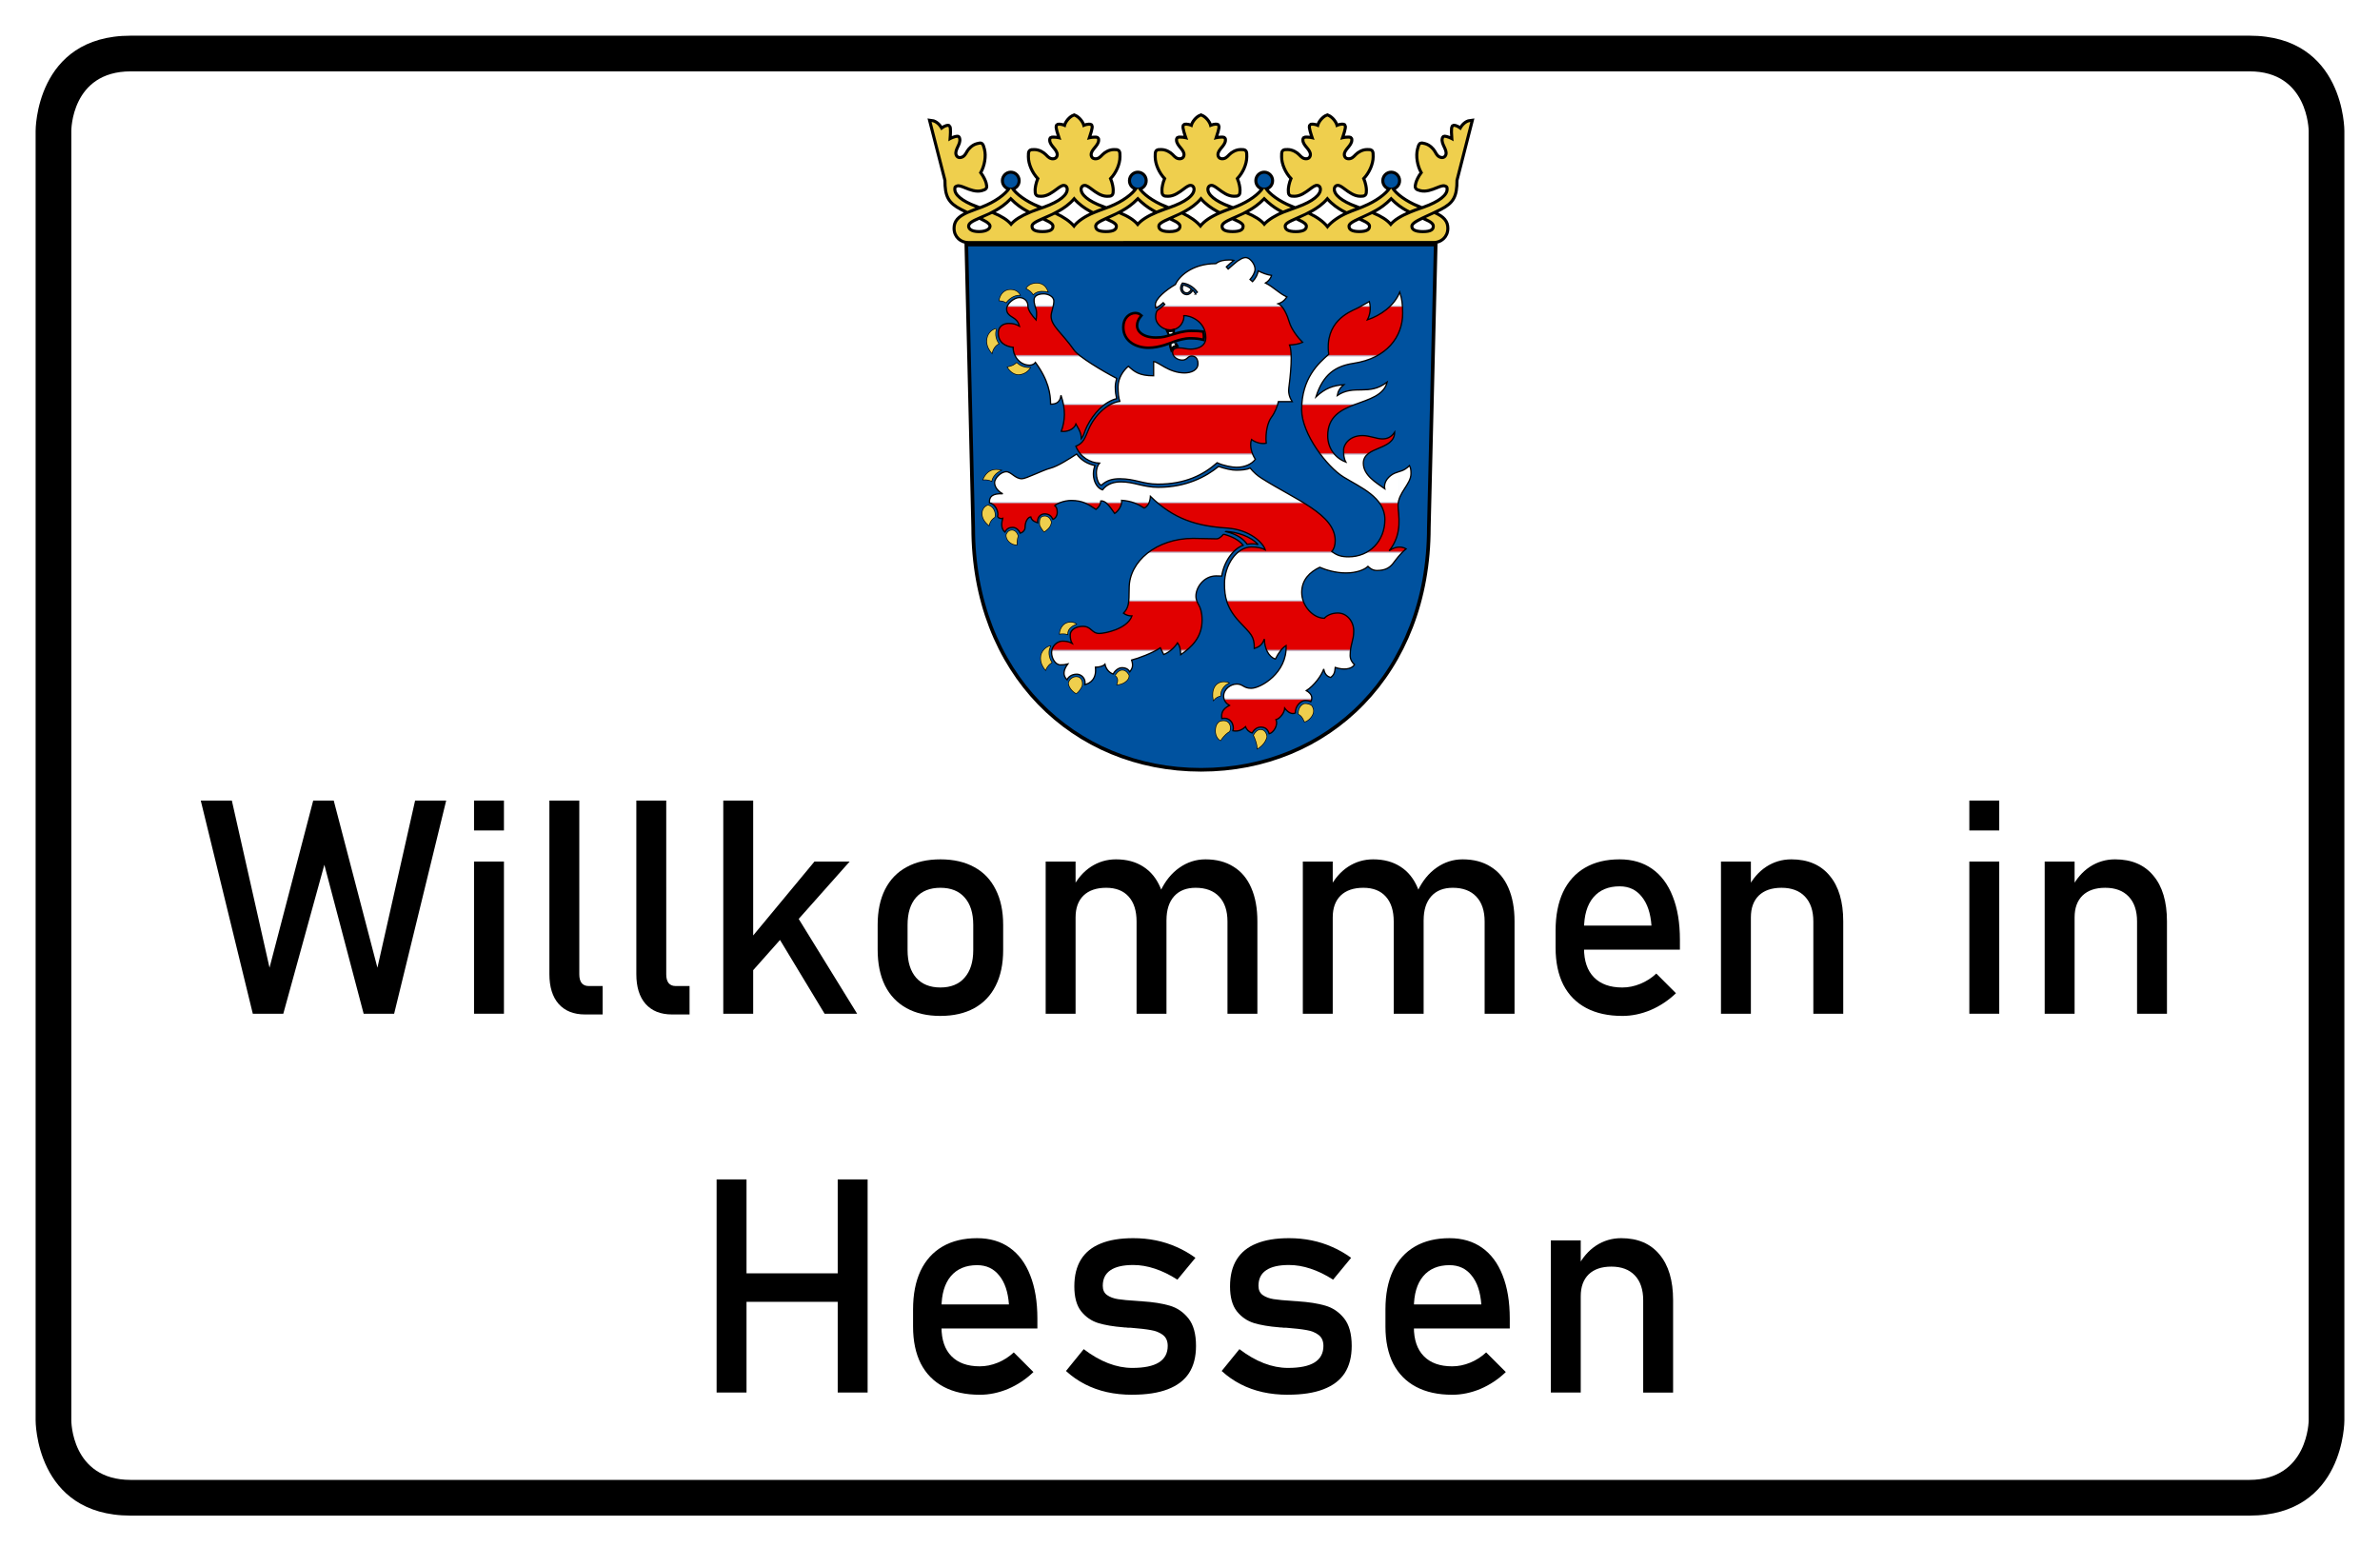 <?xml version="1.0" encoding="UTF-8" standalone="no"?>
<svg
   viewBox="0 0 1000 650"
   height="650"
   width="1000"
   xml:space="preserve"
   version="1.1"
   id="svg8247"
   sodipodi:docname="Bild_314.svg"
   inkscape:version="1.1 (c68e22c387, 2021-05-23)"
   xmlns:inkscape="http://www.inkscape.org/namespaces/inkscape"
   xmlns:sodipodi="http://sodipodi.sourceforge.net/DTD/sodipodi-0.dtd"
   xmlns:xlink="http://www.w3.org/1999/xlink"
   xmlns="http://www.w3.org/2000/svg"
   xmlns:svg="http://www.w3.org/2000/svg"
   xmlns:rdf="http://www.w3.org/1999/02/22-rdf-syntax-ns#"
   xmlns:cc="http://creativecommons.org/ns#"
   xmlns:dc="http://purl.org/dc/elements/1.1/"><sodipodi:namedview
     id="namedview41"
     pagecolor="#ffffff"
     bordercolor="#666666"
     borderopacity="1.0"
     inkscape:pageshadow="2"
     inkscape:pageopacity="0.0"
     inkscape:pagecheckerboard="0"
     showgrid="false"
     inkscape:zoom="0.4"
     inkscape:cx="546.25"
     inkscape:cy="393.75"
     inkscape:window-width="1366"
     inkscape:window-height="705"
     inkscape:window-x="-8"
     inkscape:window-y="-8"
     inkscape:window-maximized="1"
     inkscape:current-layer="svg8247" /><defs
     id="defs8251"><pattern
       inkscape:collect="always"
       xlink:href="#a"
       id="pattern7220"
       patternTransform="matrix(0.536,0,0,0.536,395.146,128.839)" /><pattern
       id="a"
       height="76.78"
       patternTransform="translate(10 151.5)"
       patternUnits="userSpaceOnUse"
       width="360"><path
         d="m.01 0h359.99l-.01 38.39h-359.99z"
         fill="#e10000"
         id="path2" /><path
         d="m.01 38.39h359.99l-.01 38.39h-359.99z"
         fill="#fff"
         id="path4" /></pattern><pattern
       id="pattern872"
       height="76.78"
       patternTransform="translate(10 151.5)"
       patternUnits="userSpaceOnUse"
       width="360"><path
         d="m.01 0h359.99l-.01 38.39h-359.99z"
         fill="#e10000"
         id="path868" /><path
         d="m.01 38.39h359.99l-.01 38.39h-359.99z"
         fill="#fff"
         id="path870" /></pattern><pattern
       id="pattern878"
       height="76.78"
       patternTransform="translate(10 151.5)"
       patternUnits="userSpaceOnUse"
       width="360"><path
         d="m.01 0h359.99l-.01 38.39h-359.99z"
         fill="#e10000"
         id="path874" /><path
         d="m.01 38.39h359.99l-.01 38.39h-359.99z"
         fill="#fff"
         id="path876" /></pattern></defs><g
     transform="matrix(1.25,0,0,-1.25,0,650)"
     id="g8255"><g
       id="g8257"><path
         id="path8259"
         style="fill:#ffffff;fill-opacity:1;fill-rule:evenodd;stroke:none"
         d="M 43.938,520 C -0.09,520 0,476.012 0,476.012 V 43.988 C 0,43.988 -0.09,0 43.938,0 H 756.063 C 800.09,0 800,43.988 800,43.988 v 432.024 c 0,0 0.09,43.988 -43.937,43.988 z" /><path
         id="path8325"
         style="fill:#000000;fill-opacity:1;fill-rule:evenodd;stroke:none"
         d="m 43.938,508.008 c -32.129,0 -31.965,-31.992 -31.965,-31.992 V 42.547 c 0,0 -0.164,-31.992 31.965,-31.992 h 712.125 c 32.128,0 31.964,31.992 31.964,31.992 v 433.469 c 0,0 0.164,31.992 -31.964,31.992 z m 0,-12 h 712.125 c 19.839,0.097 19.964,-19.992 19.964,-19.992 V 42.547 c 0,0 -0.125,-19.992 -19.964,-19.992 H 43.938 c -20.043,0 -19.965,19.992 -19.965,19.992 v 433.469 c 0,0 -0.078,19.992 19.965,19.992 z" /></g></g><g
     aria-label="Willkommen in
Hessen"
     id="text1410"
     style="font-size:40px;line-height:1.25;font-family:'Highway Gothic Narrow';-inkscape-font-specification:'Highway Gothic Narrow';text-align:center;text-anchor:middle;fill:#000000;fill-opacity:1"
     transform="matrix(3.154,0,0,3.154,-641.315,-496.611)"><path
       d="m 245.059,264.102 h 2.734 l 5.82,22.266 5.02,-22.266 h 4.141 L 255.84,292.5 h -4.062 L 246.543,272.656 241.074,292.5 h -4.062 l -6.934,-28.398 h 4.141 l 5.02,22.266 z"
       style="font-family:Bahnschrift;-inkscape-font-specification:Bahnschrift;fill:#000000;fill-opacity:1"
       id="path5972" /><path
       d="m 266.484,264.102 h 3.984 v 3.984 h -3.984 z m 0,8.125 h 3.984 V 292.5 h -3.984 z"
       style="font-family:Bahnschrift;-inkscape-font-specification:Bahnschrift;fill:#000000;fill-opacity:1"
       id="path5974" /><path
       d="m 280.508,287.266 q 0,0.742 0.312,1.152 0.332,0.391 0.918,0.391 h 1.875 v 3.789 h -2.344 q -2.266,0 -3.516,-1.406 -1.23,-1.406 -1.23,-3.965 v -23.125 h 3.984 z"
       style="font-family:Bahnschrift;-inkscape-font-specification:Bahnschrift;fill:#000000;fill-opacity:1"
       id="path5976" /><path
       d="m 292.09,287.266 q 0,0.742 0.312,1.152 0.332,0.391 0.918,0.391 h 1.875 v 3.789 h -2.344 q -2.266,0 -3.516,-1.406 -1.23,-1.406 -1.23,-3.965 v -23.125 h 3.984 z"
       style="font-family:Bahnschrift;-inkscape-font-specification:Bahnschrift;fill:#000000;fill-opacity:1"
       id="path5978" /><path
       d="m 301.406,284.805 10.43,-12.578 h 4.688 l -15.371,17.305 z m -1.719,-20.703 h 3.984 V 292.5 h -3.984 z m 6.426,16.699 2.559,-2.656 8.848,14.355 h -4.336 z"
       style="font-family:Bahnschrift;-inkscape-font-specification:Bahnschrift;fill:#000000;fill-opacity:1"
       id="path5980" /><path
       d="m 328.613,292.793 q -2.637,0 -4.512,-1.035 -1.875,-1.035 -2.871,-3.008 -0.977,-1.992 -0.977,-4.785 v -3.301 q 0,-2.754 0.977,-4.707 0.996,-1.973 2.871,-2.988 1.875,-1.035 4.512,-1.035 2.637,0 4.512,1.035 1.875,1.016 2.852,2.988 0.996,1.953 0.996,4.707 v 3.359 q 0,2.773 -0.996,4.746 -0.977,1.953 -2.852,2.988 -1.875,1.035 -4.512,1.035 z m 0,-3.789 q 2.09,0 3.223,-1.309 1.152,-1.309 1.152,-3.672 v -3.359 q 0,-2.363 -1.152,-3.652 -1.133,-1.289 -3.223,-1.289 -2.09,0 -3.242,1.289 -1.133,1.289 -1.133,3.652 v 3.359 q 0,2.363 1.133,3.672 1.152,1.309 3.242,1.309 z"
       style="font-family:Bahnschrift;-inkscape-font-specification:Bahnschrift;fill:#000000;fill-opacity:1"
       id="path5982" /><path
       d="m 366.855,280.215 q 0,-2.148 -1.113,-3.32 -1.113,-1.172 -3.125,-1.172 -1.855,0 -2.871,1.133 -1.016,1.133 -1.016,3.203 l -0.801,-3.906 q 0.957,-2.012 2.52,-3.105 1.582,-1.113 3.477,-1.113 2.188,0 3.73,0.977 1.562,0.957 2.363,2.812 0.82,1.855 0.82,4.473 V 292.5 h -3.984 z m -24.219,-7.988 h 3.984 V 292.5 h -3.984 z m 12.109,7.988 q 0,-2.148 -1.055,-3.32 -1.055,-1.172 -2.988,-1.172 -1.953,0 -3.027,1.035 -1.055,1.035 -1.055,2.91 l -0.41,-3.906 q 0.938,-1.836 2.441,-2.832 1.523,-0.996 3.359,-0.996 2.129,0 3.633,0.977 1.504,0.957 2.285,2.812 0.801,1.855 0.801,4.473 V 292.5 h -3.984 z"
       style="font-family:Bahnschrift;-inkscape-font-specification:Bahnschrift;fill:#000000;fill-opacity:1"
       id="path5984" /><path
       d="m 401.113,280.215 q 0,-2.148 -1.113,-3.32 -1.113,-1.172 -3.125,-1.172 -1.855,0 -2.871,1.133 -1.016,1.133 -1.016,3.203 l -0.801,-3.906 q 0.957,-2.012 2.52,-3.105 1.582,-1.113 3.477,-1.113 2.188,0 3.73,0.977 1.562,0.957 2.363,2.812 0.82,1.855 0.82,4.473 V 292.5 h -3.984 z m -24.219,-7.988 h 3.984 V 292.5 h -3.984 z m 12.109,7.988 q 0,-2.148 -1.055,-3.32 -1.055,-1.172 -2.988,-1.172 -1.953,0 -3.027,1.035 -1.055,1.035 -1.055,2.91 l -0.41,-3.906 q 0.938,-1.836 2.441,-2.832 1.523,-0.996 3.359,-0.996 2.129,0 3.633,0.977 1.504,0.957 2.285,2.812 0.801,1.855 0.801,4.473 V 292.5 h -3.984 z"
       style="font-family:Bahnschrift;-inkscape-font-specification:Bahnschrift;fill:#000000;fill-opacity:1"
       id="path5986" /><path
       d="m 419.453,292.793 q -2.812,0 -4.805,-1.055 -1.992,-1.055 -3.047,-3.086 -1.035,-2.051 -1.035,-4.941 v -2.285 q 0,-3.008 0.996,-5.137 1.016,-2.129 2.93,-3.242 1.914,-1.113 4.609,-1.113 2.539,0 4.336,1.27 1.797,1.27 2.734,3.672 0.957,2.402 0.957,5.762 v 1.328 h -13.672 v -3.203 h 9.883 v 0 q -0.176,-2.48 -1.289,-3.848 -1.094,-1.387 -2.949,-1.387 -2.266,0 -3.516,1.484 -1.23,1.484 -1.23,4.199 v 2.578 q 0,2.52 1.328,3.867 1.328,1.348 3.77,1.348 1.211,0 2.402,-0.488 1.191,-0.488 2.129,-1.367 v 0 l 2.617,2.617 v 0 q -1.504,1.445 -3.379,2.246 -1.875,0.781 -3.77,0.781 z"
       style="font-family:Bahnschrift;-inkscape-font-specification:Bahnschrift;fill:#000000;fill-opacity:1"
       id="path5988" /><path
       d="m 432.598,272.227 h 3.984 V 292.5 h -3.984 z m 12.305,7.988 q 0,-2.148 -1.113,-3.32 -1.113,-1.172 -3.125,-1.172 -1.953,0 -3.027,1.035 -1.055,1.035 -1.055,2.91 l -0.41,-3.906 q 0.938,-1.836 2.441,-2.832 1.523,-0.996 3.359,-0.996 3.301,0 5.098,2.168 1.816,2.148 1.816,6.094 V 292.5 h -3.984 z"
       style="font-family:Bahnschrift;-inkscape-font-specification:Bahnschrift;fill:#000000;fill-opacity:1"
       id="path5990" /><path
       d="m 465.684,264.102 h 3.984 v 3.984 h -3.984 z m 0,8.125 h 3.984 V 292.5 h -3.984 z"
       style="font-family:Bahnschrift;-inkscape-font-specification:Bahnschrift;fill:#000000;fill-opacity:1"
       id="path5992" /><path
       d="m 475.723,272.227 h 3.984 V 292.5 h -3.984 z m 12.305,7.988 q 0,-2.148 -1.113,-3.32 -1.113,-1.172 -3.125,-1.172 -1.953,0 -3.027,1.035 -1.055,1.035 -1.055,2.91 l -0.41,-3.906 q 0.938,-1.836 2.441,-2.832 1.523,-0.996 3.359,-0.996 3.301,0 5.098,2.168 1.816,2.148 1.816,6.094 V 292.5 h -3.984 z"
       style="font-family:Bahnschrift;-inkscape-font-specification:Bahnschrift;fill:#000000;fill-opacity:1"
       id="path5994" /><path
       d="m 314.932,314.569 h 3.984 v 28.398 h -3.984 z m -16.133,0 h 3.984 v 28.398 h -3.984 z m 2.48,12.52 h 15.762 v 3.789 H 301.279 Z"
       style="font-family:Bahnschrift;-inkscape-font-specification:Bahnschrift;fill:#000000;fill-opacity:1"
       id="path5996" /><path
       d="m 333.857,343.26 q -2.812,0 -4.805,-1.055 -1.992,-1.055 -3.047,-3.086 -1.035,-2.051 -1.035,-4.941 v -2.285 q 0,-3.008 0.996,-5.137 1.016,-2.129 2.93,-3.242 1.914,-1.113 4.609,-1.113 2.539,0 4.336,1.27 1.797,1.27 2.734,3.672 0.957,2.402 0.957,5.762 v 1.328 h -13.672 v -3.203 h 9.883 v 0 q -0.176,-2.48 -1.289,-3.848 -1.094,-1.387 -2.949,-1.387 -2.266,0 -3.516,1.484 -1.23,1.484 -1.23,4.199 v 2.578 q 0,2.52 1.328,3.867 1.328,1.348 3.77,1.348 1.211,0 2.402,-0.488 1.191,-0.488 2.129,-1.367 v 0 l 2.617,2.617 v 0 q -1.504,1.445 -3.379,2.246 -1.875,0.781 -3.77,0.781 z"
       style="font-family:Bahnschrift;-inkscape-font-specification:Bahnschrift;fill:#000000;fill-opacity:1"
       id="path5998" /><path
       d="m 354.17,343.26 q -1.797,0 -3.379,-0.352 -1.562,-0.352 -2.93,-1.055 -1.367,-0.703 -2.52,-1.758 v 0 l 2.363,-2.91 v 0 q 1.641,1.25 3.262,1.875 1.621,0.625 3.203,0.625 2.363,0 3.535,-0.723 1.191,-0.742 1.191,-2.207 0,-0.977 -0.645,-1.465 -0.645,-0.488 -1.602,-0.645 -0.957,-0.176 -2.695,-0.312 -0.156,0 -0.332,0 -0.176,-0.019 -0.332,-0.039 -0.078,0 -0.156,0 -0.078,-0.019 -0.156,-0.019 -1.973,-0.156 -3.34,-0.566 -1.367,-0.43 -2.285,-1.582 -0.898,-1.152 -0.898,-3.301 0,-2.148 0.879,-3.574 0.879,-1.426 2.617,-2.129 1.738,-0.723 4.355,-0.723 1.582,0 3.008,0.293 1.445,0.293 2.754,0.879 1.309,0.566 2.52,1.445 v 0 l -2.402,2.91 v 0 q -1.523,-0.977 -3.008,-1.465 -1.465,-0.488 -2.871,-0.488 -2.031,0 -3.047,0.703 -1.016,0.684 -1.016,2.07 0,0.82 0.566,1.23 0.586,0.41 1.465,0.547 0.879,0.137 2.5,0.234 0.117,0.019 0.234,0.019 0.137,0 0.273,0.019 0.059,0 0.117,0 0.059,0 0.117,0.019 2.129,0.137 3.613,0.566 1.504,0.43 2.52,1.699 1.016,1.27 1.016,3.672 0,2.188 -0.938,3.633 -0.938,1.426 -2.832,2.148 -1.875,0.723 -4.727,0.723 z"
       style="font-family:Bahnschrift;-inkscape-font-specification:Bahnschrift;fill:#000000;fill-opacity:1"
       id="path6000" /><path
       d="m 374.912,343.26 q -1.797,0 -3.379,-0.352 -1.562,-0.352 -2.93,-1.055 -1.367,-0.703 -2.52,-1.758 v 0 l 2.363,-2.91 v 0 q 1.641,1.25 3.262,1.875 1.621,0.625 3.203,0.625 2.363,0 3.535,-0.723 1.191,-0.742 1.191,-2.207 0,-0.977 -0.645,-1.465 -0.645,-0.488 -1.602,-0.645 -0.957,-0.176 -2.695,-0.312 -0.156,0 -0.332,0 -0.176,-0.019 -0.332,-0.039 -0.078,0 -0.156,0 -0.078,-0.019 -0.156,-0.019 -1.973,-0.156 -3.34,-0.566 -1.367,-0.43 -2.285,-1.582 -0.898,-1.152 -0.898,-3.301 0,-2.148 0.879,-3.574 0.879,-1.426 2.617,-2.129 1.738,-0.723 4.355,-0.723 1.582,0 3.008,0.293 1.445,0.293 2.754,0.879 1.309,0.566 2.52,1.445 v 0 l -2.402,2.91 v 0 q -1.523,-0.977 -3.008,-1.465 -1.465,-0.488 -2.871,-0.488 -2.031,0 -3.047,0.703 -1.016,0.684 -1.016,2.07 0,0.82 0.566,1.23 0.586,0.41 1.465,0.547 0.879,0.137 2.5,0.234 0.117,0.019 0.234,0.019 0.137,0 0.273,0.019 0.059,0 0.117,0 0.059,0 0.117,0.019 2.129,0.137 3.613,0.566 1.504,0.43 2.52,1.699 1.016,1.27 1.016,3.672 0,2.188 -0.938,3.633 -0.938,1.426 -2.832,2.148 -1.875,0.723 -4.727,0.723 z"
       style="font-family:Bahnschrift;-inkscape-font-specification:Bahnschrift;fill:#000000;fill-opacity:1"
       id="path6002" /><path
       d="m 396.787,343.26 q -2.812,0 -4.805,-1.055 -1.992,-1.055 -3.047,-3.086 -1.035,-2.051 -1.035,-4.941 v -2.285 q 0,-3.008 0.996,-5.137 1.016,-2.129 2.93,-3.242 1.914,-1.113 4.609,-1.113 2.539,0 4.336,1.27 1.797,1.27 2.734,3.672 0.957,2.402 0.957,5.762 v 1.328 h -13.672 v -3.203 h 9.883 v 0 q -0.176,-2.48 -1.289,-3.848 -1.094,-1.387 -2.949,-1.387 -2.266,0 -3.516,1.484 -1.23,1.484 -1.23,4.199 v 2.578 q 0,2.52 1.328,3.867 1.328,1.348 3.77,1.348 1.211,0 2.402,-0.488 1.191,-0.488 2.129,-1.367 v 0 l 2.617,2.617 v 0 q -1.504,1.445 -3.379,2.246 -1.875,0.781 -3.77,0.781 z"
       style="font-family:Bahnschrift;-inkscape-font-specification:Bahnschrift;fill:#000000;fill-opacity:1"
       id="path6004" /><path
       d="m 409.932,322.694 h 3.984 v 20.273 h -3.984 z m 12.305,7.988 q 0,-2.148 -1.113,-3.32 -1.113,-1.172 -3.125,-1.172 -1.953,0 -3.027,1.035 -1.055,1.035 -1.055,2.91 l -0.41,-3.906 q 0.938,-1.836 2.441,-2.832 1.523,-0.996 3.359,-0.996 3.301,0 5.098,2.168 1.816,2.148 1.816,6.094 v 12.305 h -3.984 z"
       style="font-family:Bahnschrift;-inkscape-font-specification:Bahnschrift;fill:#000000;fill-opacity:1"
       id="path6006" /></g><use
     stroke="#000000"
     stroke-width="4.8"
     xlink:href="#e"
     id="use7"
     x="0"
     y="0"
     width="100%"
     height="100%" /><g
     fill="#00529f"
     id="g18"
     transform="matrix(0.536,0,0,0.536,389.782,47.575)"><use
       stroke="#000000"
       stroke-width="5.7"
       xlink:href="#b"
       id="use9"
       x="0"
       y="0"
       width="100%"
       height="100%" /><path
       id="b"
       d="m 37.1,324.75 c 0,113.18 77.84,188.5 177.18,188.5 99.3,0 177.16,-75.32 177.16,-188.5 l 5.33,-220.36 H 31.76 Z"
       fill="#00529f" /><path
       d="m 331.05,290.79 -6.55,-3.84 c -13.73,-8.45 -34.11,-35.34 -34.11,-55.12 0,-1.19 0.05,-2.37 0.11,-3.51 h -13.59 c -0.98,3.4 -2.73,7.61 -5.47,11.24 -1.6,2.11 -3.65,7.54 -3.65,14.72 0,1.16 0.07,2.35 0.18,3.59 l 0.22,2.39 -2.31,0.52 c -3.35,0.74 -7.02,0 -10.07,-1.31 0.07,3.67 1.77,7.71 3.11,9.47 l 1.24,1.64 -1.21,1.67 c -1.04,1.44 -2.39,2.71 -3.94,3.77 2.88,3.17 5.68,5.68 8.22,7.38 6.48,4.27 13.4,8.23 20.1,12.03 19.88,11.3 38.67,22 38.67,39.01 0,3.01 -0.59,5.61 -1.66,7.72 2.69,1.6 5.39,2.26 9.46,2.26 14.93,0 25.78,-11.15 25.78,-26.51 0,-13.14 -12.46,-20.24 -24.53,-27.12"
       id="path12" /><path
       d="m 214.03,169.64 c -0.6,-1.32 -1.84,-3.04 -2.96,-4.09 -2.49,-2.35 -5.57,-3.61 -7.8,-4.11 -0.4,2.08 -1.36,4.4 -3.08,6.4 -0.84,1 -1.48,2.06 -2.16,2.56 2.66,-0.63 5.55,-1.11 8.55,-1.11 2.5,0 5.18,0.14 7.45,0.35"
       id="path14" /><path
       d="m 196.56,181.5 c 4.36,0 6.06,0.69 9.46,0.69 2.33,0 7.2,-0.13 8.78,-3.53 -2.92,-0.6 -6.12,-0.9 -9.55,-0.9 -4.3,0 -7.56,0.95 -10.52,1.91 0.21,0.83 0.78,1.43 1.23,1.84 0.21,0 0.41,-0.01 0.6,-0.01"
       id="path16" /></g><use
     stroke="#000000"
     stroke-width="5.5"
     xlink:href="#c"
     id="use20"
     x="0"
     y="0"
     width="100%"
     height="100%" /><use
     stroke="#000000"
     stroke-width="4"
     xlink:href="#f"
     id="use22"
     x="0"
     y="0"
     width="100%"
     height="100%" /><path
     id="c"
     d="m 496.777,121.126 c 0,0.939 0.665,1.947 1.867,1.947 0.928,0 1.722,-1.025 1.915,-1.561 -0.66,-0.719 -2.065,-1.577 -3.428,-1.711 -0.247,0.316 -0.354,0.89 -0.354,1.325 z m 44.757,41.807 c 1.427,-10.991 1.11,-16.087 0.3,-17.975 2.092,-0.118 3.867,-0.408 5.487,-1.116 -1.802,-1.754 -4.693,-5.396 -5.616,-8.593 -0.762,-2.634 -2.516,-6.818 -4.677,-7.628 1.432,-0.456 2.457,-1.089 3.696,-2.848 -3.696,-1.749 -5.289,-3.969 -9.006,-5.857 1.175,-0.687 2.205,-1.915 2.548,-3.197 -1.931,-0.257 -3.776,-0.992 -5.605,-1.888 -0.295,1.448 -0.81,2.779 -2.366,4.506 l -1.067,-0.907 c 0.971,-1.121 2.103,-2.88 2.103,-4.297 0,-1.963 -1.588,-3.894 -2.677,-4.527 -1.185,-0.681 -2.248,-0.574 -4.731,1.116 -0.831,0.595 -2.768,2.366 -3.878,3.32 l -0.778,-0.928 c 1.084,-1.046 2.462,-2.151 3.133,-2.72 -0.73,-0.145 -1.314,-0.177 -1.781,-0.177 -2.092,0 -4.136,0.279 -5.772,1.55 -10.444,0 -15.824,5.938 -16.955,8.749 -4.012,2.36 -8.448,5.965 -8.448,8.556 0,0.681 0.097,1.116 0.247,1.416 1.078,-0.552 2.124,-1.47 3.063,-2.307 l 0.638,0.713 c -0.799,0.815 -2.462,2.119 -3.159,2.569 -0.52,0.687 -0.649,1.818 -0.649,2.795 0,2.886 2.993,5.364 6.099,5.364 4.425,0 5.992,-4.098 5.734,-5.986 2.403,-0.193 9.231,2.231 9.231,9.231 0,4.366 -4.79,4.828 -6.464,4.828 -1.684,0 -2.929,-0.52 -4.779,-0.52 -1.861,0 -2.714,0.66 -2.714,1.91 0,1.69 1.958,3.213 4.082,3.213 2.087,0 2.242,-1.722 3.916,-1.722 0.982,0 2.661,0.515 2.661,3.251 0,2.714 -2.848,3.862 -5.68,3.862 -6.544,0 -11.044,-4.769 -12.949,-4.769 v 5.965 c -6.061,0 -8.078,-1.69 -10.594,-4.002 -2.076,1.69 -4.356,4.94 -4.356,8.625 0,2.553 0.215,4.656 0.729,6.115 -5.182,0.735 -10.519,5.788 -13.061,11.699 -1.625,3.766 -2.065,5.766 -5.396,7.188 1.867,4.608 6.013,6.946 9.939,7.097 -2.473,2.811 -1.03,8.974 0.799,9.242 2.398,-2.199 4.951,-2.693 7.713,-2.693 6.367,0 9.805,2.264 15.979,2.264 11.752,0 19.246,-3.996 24.926,-8.99 2.585,1.239 6.367,1.91 8.132,1.91 3.465,0 6.431,-1.314 7.939,-3.401 -1.191,-1.577 -2.655,-5.45 -1.62,-8.277 1.432,1.164 4.109,2.022 6.174,1.572 -0.445,-4.801 0.762,-9.011 2.156,-10.857 1.588,-2.113 2.596,-4.828 2.966,-6.641 h 5.788 c -0.842,-1.287 -1.738,-3.24 -1.4,-5.804 z M 502.393,123.572 c 0,0 -0.611,-1.035 -1.25,-1.636 -0.279,0.756 -1.379,1.861 -2.484,1.861 -1.598,0 -2.607,-1.448 -2.607,-2.757 0,-0.606 0.3,-1.566 0.772,-2.103 1.904,0.172 4.447,1.228 6.399,3.975 -0.005,-0.011 -0.831,0.66 -0.831,0.66 z m 81.285,107.853 c 5.954,-7.349 3.749,-15.362 3.749,-19.047 0,-5.391 5.428,-8.91 5.428,-13.356 0,-1.228 -0.037,-2.28 -0.622,-3.401 -2.478,2.457 -3.98,2.237 -6.179,3.181 -2.494,1.073 -4.822,3.653 -4.216,6.56 -3.503,-2.473 -9.001,-5.632 -9.001,-10.723 0,-7.3 13.147,-5.284 13.147,-13.051 -1.309,1.942 -2.902,2.832 -5.198,2.832 -2.274,0 -5.3,-1.4 -8.32,-1.4 -5.632,0 -7.923,3.98 -7.923,5.949 0,1.974 0.032,3.556 0.944,5.176 -4.232,-1.539 -7.622,-5.627 -7.622,-11.055 0,-16.135 22.223,-11.377 24.985,-22.55 -7.847,6.051 -13.689,0.789 -20.978,5.654 0.365,-1.899 1.067,-3.127 2.762,-4.554 -4.57,0.365 -7.697,1.427 -11.704,5.101 3.041,-9.58 8.314,-12.954 15.808,-14.086 14.032,-2.119 20.624,-11.195 20.624,-21.054 0,-3.696 -0.316,-6.211 -1.234,-8.877 -2.248,5.831 -8.18,9.87 -13.608,11.672 0.982,-1.877 1.69,-4.543 0.842,-7.708 -1.126,0.569 -3.808,2.231 -5.364,2.95 -3.288,1.539 -13.469,5.621 -11.704,19.235 -4.216,3.696 -11.377,10.015 -11.377,23.237 0,10.127 10.61,23.998 17.599,28.311 7,4.318 17.369,8.491 17.369,17.857 0,9.103 -6.512,15.684 -15.26,15.684 -2.934,0 -4.87,-0.542 -7.048,-2.258 0.944,-1.008 1.432,-2.612 1.432,-4.549 0,-11.109 -16.655,-17.149 -30.875,-26.171 -1.883,-1.191 -3.277,-2.425 -4.881,-4.334 -1.314,0.746 -3.835,0.907 -5.868,0.907 -1.77,0 -4.543,-0.574 -7.365,-1.566 -5.353,4.388 -13.646,8.759 -25.388,8.759 -6.185,0 -10.149,-2.285 -15.631,-2.285 -2.757,0 -5.777,0.724 -7.751,3.363 -3.175,-1.003 -4.838,-6.024 -3.175,-10.213 -2.907,-0.644 -5.552,-1.952 -7.703,-4.838 -3.186,2.076 -7.955,5.155 -11.082,5.959 -3.122,0.789 -10.106,4.42 -11.929,4.42 -2.816,0 -4.516,-2.95 -6.517,-2.95 -2.382,0 -4.946,2.843 -4.946,4.559 0,2.044 1.738,3.916 3.444,4.688 -4.366,-0.145 -5.772,1.175 -5.589,3.851 2.462,0.397 4.012,3.717 3.406,5.745 0.188,0.515 1.143,1.035 2.156,0.74 -0.316,1.325 -1.067,4.13 0.939,5.772 0.778,-1.47 1.808,-1.969 3.293,-1.969 1.475,0 2.752,1.411 3.106,2.425 0.971,-0.22 2.06,-1.159 2.06,-2.457 0,-2.585 1.298,-4.313 2.398,-4.377 0.354,1.582 1.722,2.097 2.848,2.457 -0.182,-2.816 1.7,-3.712 2.934,-3.712 1.952,0 2.795,0.848 3.535,2.28 1.137,-0.429 1.845,-1.679 1.792,-3.09 -0.048,-1.411 -0.274,-1.995 -1.035,-2.671 0.595,-0.676 3.61,-2.162 6.941,-2.162 4.946,0 7.188,1.679 10.374,3.739 0.982,-0.676 1.904,-1.818 2.022,-3.546 2.167,-0.241 3.782,2.435 5.836,5.251 1.266,-0.708 3.245,-3.251 2.934,-5.514 4.388,0.333 6.721,1.539 9.494,3.256 1.834,-0.896 2.489,-3.025 2.591,-4.919 9.966,9.752 19.654,12.493 32.237,13.329 9.596,0.638 15.175,6.287 16.001,9.113 -1.497,-0.778 -3.374,-1.18 -5.772,-1.18 -6.287,0 -11.345,7.697 -11.345,15.432 0,5.471 0.874,10.17 6.228,15.952 4.994,5.348 6.308,6.008 6.308,11.248 2.741,-0.794 3.481,-2.146 4.221,-3.943 0.038,4.044 1.872,7.536 4.618,8.405 1.486,-2.832 2.746,-4.549 4.511,-5.675 0.504,11.506 -10.696,17.964 -14.681,17.964 -3.202,0 -3.428,-1.786 -6.018,-1.786 -2.553,0 -5.552,2.124 -5.552,5.101 0,1.856 1.169,3.138 2.43,3.878 -3.057,1.615 -3.428,3.251 -3.202,5.509 3.819,-0.772 5.385,2.811 4.683,5.144 2.36,0.504 4.082,-0.601 5.3,-1.695 0.375,1.159 1.459,2.264 2.757,2.612 0.815,-1.416 2.087,-2.446 3.647,-2.446 1.572,0 2.875,0.606 3.535,2.789 1.77,-0.386 3.878,-3.658 2.843,-5.916 1.802,-0.488 3.599,-3.057 3.685,-4.833 1.202,1.572 2.784,2.789 4.479,2.017 -0.172,-3.02 2.371,-5.203 4.066,-5.203 0.987,0 1.797,0.139 2.43,0.467 0.22,-0.397 0.397,-0.955 0.397,-1.561 0,-1.432 -1.207,-2.51 -2.285,-3.095 3.261,-2.092 6.383,-6.346 7.311,-9.103 0.257,1.786 1.175,3.186 2.972,3.562 1.234,-1.041 1.674,-1.899 1.861,-4.195 3.385,1.1 6.861,0.88 8.067,-1.228 -0.901,-0.767 -1.808,-2.081 -1.808,-3.808 0,-4.463 1.502,-6.233 1.502,-10.293 0,-4.157 -2.945,-7.547 -6.678,-7.547 -2.462,0 -4.586,0.971 -5.67,2.205 -4.683,0 -9.505,-5.165 -9.505,-10.835 0,-5.402 3.438,-8.62 7.569,-10.588 2.543,1.11 6.673,2.382 11.018,2.382 4.334,0 7.676,-1.271 9.247,-2.762 0.601,0.622 1.92,1.733 3.739,1.733 3.149,0 5.155,-0.917 6.732,-2.88 1.556,-1.963 2.8,-3.905 5.557,-6.228 -2.167,-1.234 -4.881,-0.869 -7.123,0.831 m -69.592,-6.973 c -0.923,1.057 -1.952,1.952 -2.902,1.952 -3.825,0 -6.34,-0.198 -9.854,-0.198 -15.475,0 -26.884,9.714 -26.884,20.834 0,6.796 -0.29,8.293 -2.403,10.615 0.928,0.729 2.36,1.196 3.578,1.148 -2.054,5.552 -11.474,7.354 -13.753,7.354 -3.197,0 -3.283,-2.998 -6.893,-2.998 -2.344,0 -5.3,1.078 -5.3,3.776 0,1.228 0.29,2.575 0.756,3.336 -1.309,-0.724 -2.779,-0.896 -4.007,-0.896 -2.167,0 -4.581,2.011 -4.581,4.774 0,2.569 1.674,5.203 3.701,5.203 1.18,0 2.108,-0.091 3.079,-0.349 -1.818,2.489 -2.21,4.763 -0.284,6.614 0.37,-0.907 1.641,-2.344 4.125,-2.344 1.851,0 3.846,1.754 3.385,4.372 2.038,-0.493 4.972,-2.167 4.42,-7.306 1.598,0 3.293,-0.467 3.996,-1.261 0.375,1.684 1.389,3.352 3.406,4.13 0.547,-1.03 2.006,-2.666 3.728,-2.666 1.893,0 2.784,0.848 3.331,1.733 0.987,-1.357 1.566,-2.505 0.735,-4.946 2.784,-0.713 8.829,-2.923 12.069,-5.16 l 1.427,2.838 c 2.317,-0.901 4.538,-2.918 5.804,-4.897 1.137,1.545 1.228,3.047 1.341,4.972 4.511,-3.133 8.963,-7.204 8.963,-14.483 0,-6.641 -2.575,-6.576 -2.575,-10.17 0,-3.572 3.256,-8.454 8.507,-8.454 1.175,0 1.706,0.016 2.328,0.059 0.874,-5.879 4.677,-11.366 9.001,-12.943 -1.743,-2.162 -4.683,-3.739 -8.244,-4.64 M 456.827,178.901 c 2.553,-5.021 7.156,-10.165 12.348,-11.398 -0.279,-1.454 -0.563,-2.5 -0.563,-5.047 0,-0.987 0.295,-2.569 0.569,-3.476 -6.115,-3.181 -15.952,-9.129 -17.808,-11.774 -5.294,-7.515 -9.789,-10.32 -9.73,-14.413 0.021,-1.695 1.153,-4.098 1.153,-6.233 0,-2.135 -2.618,-3.09 -4.275,-3.09 -1.92,0 -3.932,0.595 -4.028,2.371 -0.086,1.781 0.622,3.363 0.874,4.28 0.327,1.228 0.172,2.966 -0.038,4.329 -1.749,-1.904 -3.449,-4.114 -3.449,-6.061 0,-1.995 -1.733,-3.449 -3.733,-3.358 -2.006,0.097 -5.198,2.505 -5.198,4.838 0,2.038 1.518,2.832 2.913,3.728 0.907,0.601 1.904,1.32 2.484,3.454 -1.523,-0.864 -2.687,-1.159 -4.522,-1.159 -1.834,0 -4.361,0.869 -4.361,4.066 0,4.012 2.95,5.557 6.26,6.002 -0.252,2.939 2.328,7.477 6.898,7.477 0.998,0 1.995,-0.499 2.441,-1.159 5.503,7.488 6.335,13.136 6.362,17.54 2.087,0 3.959,-0.547 4.366,-3.733 2.038,5.943 1.743,10.653 0.123,15.142 2.188,0.359 5.364,-0.687 6.158,-3.09 2.033,3.406 2.199,4.506 2.258,6.19 1.325,-1.813 1.185,-2.848 2.5,-5.428 m 71.802,49.96 c -2.972,-3.492 -9.156,-5.407 -13.603,-5.568 -0.016,0 0.016,-0.032 -0.043,0.032 5.321,1.303 7.547,3.331 9.028,5.343 2.119,-0.327 3.921,-0.123 4.618,0.193"
     fill="url(#a)"
     style="fill:url(#pattern7220);stroke-width:0.536" /><use
     fill="#efcf4d"
     stroke="#000000"
     stroke-width="4.5"
     xlink:href="#d"
     id="use25"
     x="0"
     y="0"
     width="100%"
     height="100%" /><path
     id="d"
     d="m 435.644,119.098 c -2.312,0 -3.631,0.917 -4.361,2.081 1.48,0.826 2.258,1.48 2.864,2.478 0.976,-0.998 2.296,-1.389 3.487,-1.389 1.035,0 1.829,0.043 2.58,0.268 -0.81,-2.151 -2.194,-3.438 -4.575,-3.438 z m -11.162,2.682 c -2.65,0 -4.297,2.274 -4.559,4.479 1.234,0.059 1.995,0.316 2.768,0.788 1.003,-1.357 3.213,-3.277 5.852,-3.122 -0.928,-1.529 -2.29,-2.146 -4.055,-2.146 z m -5.949,16.398 c -2.022,0.408 -3.825,2.441 -3.825,5.176 0,2.199 1.18,3.926 2.044,4.962 0.493,-2.097 1.716,-3.39 2.832,-3.905 -1.073,-1.454 -1.818,-3.669 -1.057,-6.233 z m 8.631,14.327 c -0.944,0.805 -1.454,1.303 -3.787,1.781 0.504,0.923 2.231,3.015 4.511,3.015 1.738,0 3.701,-0.917 4.897,-2.73 -3.036,0.032 -4.479,-1.046 -5.616,-2.065 z m -8.582,44.875 c -2.821,0 -4.522,1.931 -5.45,4.109 1.539,-0.075 2.639,0.156 3.487,0.601 0.156,-1.314 1.411,-3.39 3.841,-4.474 -0.413,-0.097 -1.073,-0.236 -1.877,-0.236 z m -3.519,14.971 c -1.561,0.569 -2.312,1.985 -2.312,3.433 0,1.963 1.094,3.513 2.73,4.946 0.52,-2.108 1.706,-3.031 2.43,-3.449 0.515,-1.502 -0.434,-4.565 -2.848,-4.929 z m 23.854,4.608 c -2.226,0 -2.049,2.264 -1.979,3.572 0.274,0.815 1.067,2.022 1.792,2.848 2.269,-1.604 2.612,-2.548 2.934,-3.953 -0.504,-1.631 -1.443,-2.467 -2.752,-2.467 z m -13.71,5.9 c -1.62,0 -2.151,1.379 -2.349,1.845 -0.231,2.028 1.979,4.248 4.361,4.141 -0.118,-1.271 0.118,-2.666 0.488,-3.621 -0.472,-1.411 -1.336,-2.365 -2.5,-2.365 z m 24.54,38.674 c -2.784,0 -4.286,2.43 -4.49,4.774 0.826,-0.145 2.366,-0.182 3.218,0.182 -0.011,-2.167 1.534,-3.46 3.637,-4.27 -0.397,-0.316 -1.094,-0.687 -2.366,-0.687 z m -8.4,9.939 c -1.539,0.268 -4.007,2.033 -4.007,5.026 0,2.205 0.992,3.819 1.947,4.978 0.729,-1.84 1.711,-2.5 2.58,-3.133 -1.427,-2.011 -1.679,-5.08 -0.52,-6.871 z m 30.21,10.208 c -1.722,0 -2.827,2.108 -2.832,2.092 0.939,0.944 1.384,1.802 0.654,3.841 2.457,-0.07 5.128,-1.92 4.876,-3.841 0,0 -0.96,-2.092 -2.698,-2.092 z m -19.294,2.779 c -2.006,0 -3.009,1.652 -3.218,2.414 -0.038,1.824 1.754,3.707 3.149,4.463 1.057,-0.762 1.926,-2.199 2.28,-2.966 0.536,-1.384 0.048,-3.91 -2.21,-3.91 z m 62.088,2.13 c -3.685,0 -5.3,3.256 -4.474,7.563 0.933,-1.153 1.893,-1.566 2.897,-1.813 -0.252,-2.028 1.421,-4.549 3.487,-5.364 -0.37,-0.225 -1.153,-0.386 -1.91,-0.386 z m 34.029,9.156 c -1.019,0 -2.966,1.556 -2.752,4.27 0.848,0.397 1.609,1.025 2.532,3.186 1.32,-0.22 3.637,-2.403 3.637,-4.441 0,-0.429 -0.177,-1.459 -0.788,-2.231 -0.676,-0.526 -1.84,-0.783 -2.628,-0.783 z m -34.233,7.204 c -0.461,0 -1.11,0.091 -1.759,0.338 -0.874,0.708 -1.577,1.695 -1.577,3.905 0,1.749 0.933,3.369 2.017,3.857 1.438,-2.285 2.972,-3.358 3.755,-3.771 0.74,-2.065 -0.15,-4.329 -2.435,-4.329 z m 15.555,3.723 c -1.185,0 -2.087,0.831 -2.913,2.248 0.89,1.904 1.507,3.798 1.593,5.579 2.135,-1.33 3.422,-3.122 3.803,-4.956 -0.129,-1.341 -0.912,-2.87 -2.484,-2.87 z"
     fill="#efcf4d"
     style="stroke-width:0.536" /><g
     id="e"
     transform="matrix(0.536,0,0,0.536,389.782,47.575)"><path
       d="m 418.47,12.28 -0.6,1.12 -0.97,-0.78 c -1.21,-0.95 -2.63,-1.63 -3.22,-1.77 -0.99,-0.26 -1.29,-0.24 -1.4,-0.15 -0.87,0.75 -0.36,7.16 -0.19,9.26 l 0.15,2.04 -1.75,-1.01 c -1.05,-0.62 -2.8,-1.25 -3.95,-1.55 -1.25,-0.35 -1.57,-0.23 -1.67,-0.18 -0.04,0.03 -0.16,0.17 -0.32,0.77 -0.45,1.78 0.43,3.68 1.36,5.7 1.05,2.21 2.12,4.48 1.51,6.88 -0.54,2.07 -2.49,3.94 -5.57,3.13 -2.77,-0.74 -4,-2.91 -4.98,-4.67 l -0.28,-0.49 c -1.16,-2.01 -3.67,-4.68 -7,-5.58 -1.24,-0.33 -2.49,-0.62 -2.97,-0.34 -0.57,0.32 -1.03,1.98 -1.49,3.78 -1.31,5.16 -0.13,12.38 2.83,17.57 l 0.38,0.65 -0.46,0.58 c -2.29,2.94 -3.69,6.24 -4.07,7.75 -0.87,3.35 -0.67,3.65 2.53,4.51 4.11,1.1 8.6,-0.71 12.16,-2.14 2.87,-1.16 5.13,-2.06 6.95,-1.58 2.72,0.72 2.94,2.1 2.94,3.83 0,5.39 -6.87,10.75 -19.34,15.18 -0.32,0.14 -5.45,1.76 -10.5,3.87 -6.97,2.89 -11.9,5.89 -14.74,9.29 l -0.81,0.98 -0.83,-0.98 c -2.67,-3.24 -6.94,-6.01 -13.75,-8.86 -1.88,0.89 -4.02,1.86 -7.63,3.48 4.24,1.96 6.76,3.56 6.76,5.98 0,3.6 -3.11,5.41 -9.24,5.41 -6.13,0 -9.21,-1.81 -9.21,-5.41 0,-2.82 3.55,-4.66 8.58,-6.98 0,0 6.16,-2.75 8.08,-3.74 1.91,-0.99 5.35,-2.82 5.35,-2.82 3.08,-1.78 6.87,-4.23 11.46,-8.93 l 0.77,-0.79 0.74,0.8 c 4.31,4.51 8.21,7.03 11.49,8.91 l 2.4,1.26 c 2.64,-1.12 4.59,-1.76 6.1,-2.26 -9.61,-3.98 -17.68,-9.79 -20.77,-14.97 -3.22,5.23 -11.48,11.13 -21.21,15.13 -2.46,1.15 -8.32,3.11 -12.88,5.11 -6.1,2.63 -11.98,6.74 -15.01,10.55 l -0.84,1.04 -0.82,-1.06 c -3.05,-3.85 -7.87,-7.35 -14.25,-10.39 -1.69,0.83 -3.48,1.7 -6.73,3.14 4,1.93 6.49,3.59 6.49,5.99 0,3.62 -3.2,5.45 -9.48,5.45 -6.3,0 -9.5,-1.83 -9.5,-5.45 0,-2.9 3.53,-4.58 9.29,-7.1 0,0 5.44,-2.37 7.35,-3.29 1.91,-0.93 5.38,-2.85 5.38,-2.85 3.07,-1.78 7.61,-4.66 11.41,-9.17 l 0.8,-0.96 0.81,0.96 c 3.79,4.51 8.36,7.4 11.43,9.17 l 2.92,1.53 c 2.97,-1.28 5.12,-2.03 6.79,-2.63 -11.44,-4.31 -17.7,-9.45 -17.7,-14.6 0,-2.12 1.38,-4.25 4.03,-4.25 1.88,0 3.84,1.46 6.33,3.32 3.13,2.32 7,5.21 11.24,5.21 3.34,0 3.57,-0.26 3.57,-3.71 0,-1.55 -0.54,-5.11 -2.03,-8.56 l -0.3,-0.68 0.52,-0.52 c 4.17,-4.27 7.1,-10.94 7.1,-16.26 0,-4.49 0,-4.49 -3.48,-4.49 -3.42,0 -6.52,1.93 -8.14,3.59 l -0.4,0.39 c -1.37,1.44 -3.11,3.24 -5.97,3.24 -3.17,0 -4.61,-2.32 -4.61,-4.48 0,-2.46 1.6,-4.4 3.15,-6.27 1.41,-1.69 2.73,-3.32 2.73,-5.14 0,-0.95 0,-1.1 -1.77,-1.1 -1.21,0 -3.05,0.17 -4.22,0.48 l -1.94,0.52 0.66,-1.93 c 0.7,-1.98 2.78,-8.05 2.09,-9.01 -0.06,-0.1 -0.36,-0.21 -1.37,-0.21 -0.6,0 -2.15,0.27 -3.54,0.89 l -1.16,0.5 -0.29,-1.23 c -0.65,-2.61 -3.42,-6.16 -6.45,-7.33 -3.03,1.17 -5.77,4.72 -6.42,7.33 l -0.3,1.23 -1.15,-0.5 c -1.41,-0.62 -2.95,-0.89 -3.55,-0.89 -1,0 -1.31,0.11 -1.37,0.21 -0.67,0.97 1.4,7.04 2.08,9.01 l 0.67,1.93 -1.93,-0.52 c -1.2,-0.32 -3.03,-0.48 -4.23,-0.48 -1.79,0 -1.79,0.15 -1.79,1.1 0,1.82 1.34,3.45 2.76,5.14 1.54,1.88 3.13,3.81 3.13,6.27 0,2.16 -1.44,4.48 -4.6,4.48 -2.87,0 -4.6,-1.8 -5.98,-3.24 l -0.39,-0.39 c -1.6,-1.66 -4.71,-3.59 -8.14,-3.59 -3.46,0 -3.46,0 -3.46,4.49 0,5.32 2.9,12 7.08,16.26 l 0.51,0.52 -0.3,0.68 c -1.48,3.45 -2.03,7.01 -2.03,8.56 0,3.45 0.23,3.71 3.58,3.71 4.25,0 8.12,-2.89 11.23,-5.21 2.49,-1.87 4.45,-3.32 6.33,-3.32 2.66,0 4.03,2.13 4.03,4.25 0,5.3 -6.62,10.59 -18.68,14.96 -2.05,0.82 -7.1,2.53 -11.26,4.14 -5.02,1.95 -11.61,5.8 -14.48,9.14 l -0.81,0.96 -0.78,-0.96 c -2.74,-3.23 -7.01,-5.98 -13.87,-8.84 -1.89,0.9 -3.97,1.83 -7.64,3.48 4.35,1.99 6.93,3.59 6.93,6.05 0,3.71 -2.99,5.44 -9.44,5.44 -6.45,0 -9.46,-1.73 -9.46,-5.44 0,-2.95 3.62,-4.8 8.74,-7.11 0,0 5.85,-2.51 8.09,-3.61 2.25,-1.1 5.17,-2.82 5.17,-2.82 3.11,-1.78 6.88,-4.23 11.48,-8.93 l 0.75,-0.76 0.75,0.76 c 3.92,3.89 7.37,6.56 11.5,8.93 l 2.49,1.33 c 2.67,-1.15 4.62,-1.76 6.14,-2.29 -9.67,-3.96 -17.78,-9.8 -20.89,-15 -3.24,5.27 -11.44,11.17 -21.09,15.09 -0.98,0.45 -7.97,2.78 -13.01,4.95 -6.98,2.97 -12.12,6.4 -15.03,10.15 l -0.81,1.05 -0.84,-1 c -3.07,-3.65 -7.74,-6.97 -13.83,-9.89 -1.65,0.82 -3.53,1.71 -6.76,3.14 4.03,1.93 6.55,3.62 6.55,6.02 0,2.48 -1.64,5.45 -9.49,5.45 -7.84,0 -9.48,-2.98 -9.48,-5.45 0,-2.9 3.52,-4.58 9.26,-7.1 0,0 5.23,-2.3 7.68,-3.43 2.45,-1.14 5.07,-2.71 5.07,-2.71 3.08,-1.78 7.61,-4.66 11.41,-9.17 l 0.82,-0.96 0.8,0.96 c 3.8,4.51 8.33,7.4 11.42,9.17 l 2.55,1.42 c 2.98,-1.28 5.21,-2.06 6.85,-2.63 -11.24,-4.29 -17.4,-9.37 -17.4,-14.48 0,-2.12 1.4,-4.25 4.06,-4.25 1.88,0 3.84,1.46 6.33,3.32 3.11,2.32 6.98,5.21 11.22,5.21 3.34,0 3.57,-0.26 3.57,-3.71 0,-1.55 -0.53,-5.11 -2.02,-8.56 l -0.28,-0.68 0.5,-0.52 c 4.18,-4.27 7.09,-10.94 7.09,-16.26 0,-4.49 0,-4.49 -3.46,-4.49 -3.43,0 -6.55,1.93 -8.16,3.59 l -0.38,0.39 c -1.39,1.44 -3.12,3.24 -6,3.24 -3.15,0 -4.59,-2.32 -4.59,-4.48 0,-2.46 1.6,-4.4 3.14,-6.27 1.41,-1.69 2.73,-3.32 2.73,-5.14 0,-0.95 0,-1.1 -1.77,-1.1 -1.19,0 -3.02,0.17 -4.21,0.48 l -1.94,0.52 0.66,-1.93 c 0.67,-1.98 2.75,-8.05 2.08,-9.01 -0.06,-0.1 -0.35,-0.21 -1.36,-0.21 -0.62,0 -2.14,0.27 -3.56,0.89 l -1.13,0.5 -0.31,-1.23 c -0.65,-2.61 -3.41,-6.16 -6.43,-7.33 -3.02,1.17 -5.79,4.72 -6.44,7.33 l -0.31,1.23 -1.14,-0.5 c -1.4,-0.62 -2.95,-0.89 -3.56,-0.89 -1,0 -1.3,0.11 -1.35,0.21 -0.68,0.97 1.39,7.04 2.08,9.01 l 0.67,1.93 -1.95,-0.52 c -1.18,-0.32 -3.02,-0.48 -4.21,-0.48 -1.78,0 -1.78,0.15 -1.78,1.1 0,1.82 1.33,3.45 2.72,5.14 1.56,1.88 3.15,3.81 3.15,6.27 0,2.16 -1.43,4.48 -4.59,4.48 -2.89,0 -4.6,-1.8 -6.01,-3.24 l -0.36,-0.39 c -1.63,-1.66 -4.74,-3.59 -8.14,-3.59 -3.48,0 -3.48,0 -3.48,4.49 0,5.32 2.92,12 7.08,16.26 l 0.52,0.52 -0.29,0.68 c -1.48,3.45 -2.03,7.01 -2.03,8.56 0,3.45 0.24,3.71 3.57,3.71 4.25,0 8.1,-2.89 11.23,-5.21 2.49,-1.87 4.47,-3.32 6.35,-3.32 2.64,0 4.03,2.13 4.03,4.25 0,5.58 -7.32,11.13 -20.6,15.63 0,0 -5.95,2.04 -9.34,3.47 -6.79,2.84 -11.79,5.89 -14.64,9.33 l -0.83,0.99 -0.81,-0.99 c -2.68,-3.31 -7.01,-6.1 -13.93,-9 -1.8,0.9 -3.72,1.85 -7.51,3.54 4.24,1.96 6.75,3.57 6.75,5.96 0,3.65 -3.05,5.42 -9.3,5.42 -6.26,0 -9.29,-1.77 -9.29,-5.42 0,-2.94 3.56,-4.77 8.58,-7.03 0,0 5.74,-2.53 8.26,-3.73 2.51,-1.22 5.17,-2.78 5.17,-2.78 3.09,-1.78 6.88,-4.23 11.46,-8.93 l 0.77,-0.76 0.74,0.76 c 3.93,3.89 7.37,6.56 11.48,8.93 l 2.37,1.33 c 2.65,-1.12 4.66,-1.79 6.21,-2.32 -9.66,-3.97 -17.73,-9.79 -20.82,-14.98 -3.27,5.32 -11.5,11.22 -21.19,15.15 -3.16,1.31 -6.61,2.29 -13.07,4.95 -6.49,2.69 -12.02,6.4 -14.93,10.17 l -0.79,1.04 -0.86,-0.99 c -2.98,-3.54 -7.78,-6.86 -14.17,-9.86 -1.66,0.81 -3.51,1.68 -6.73,3.13 3.93,1.9 6.41,3.55 6.41,5.93 0,3.71 -2.99,5.44 -9.4,5.44 -6.39,0 -9.39,-1.73 -9.39,-5.44 0,-2.84 3.46,-4.54 9.18,-7.05 0,0 5.71,-2.46 7.33,-3.24 1.63,-0.78 5.5,-2.95 5.5,-2.95 3.08,-1.78 7.61,-4.66 11.42,-9.17 l 0.8,-0.96 0.81,0.96 c 3.79,4.51 8.32,7.4 11.42,9.17 l 2.67,1.46 c 2.97,-1.29 5.2,-2.04 6.87,-2.61 -11.34,-4.29 -17.53,-9.4 -17.53,-14.53 0,-2.12 1.39,-4.25 4.05,-4.25 1.86,0 3.84,1.46 6.33,3.32 3.11,2.32 6.96,5.21 11.21,5.21 3.37,0 3.58,-0.26 3.58,-3.71 0,-1.55 -0.54,-5.11 -2.02,-8.56 l -0.31,-0.68 0.53,-0.52 c 4.18,-4.27 7.08,-10.94 7.08,-16.26 0,-4.49 0,-4.49 -3.48,-4.49 -3.41,0 -6.52,1.93 -8.13,3.59 l -0.39,0.39 c -1.39,1.44 -3.11,3.24 -5.98,3.24 -3.17,0 -4.6,-2.32 -4.6,-4.48 0,-2.46 1.6,-4.4 3.14,-6.27 1.39,-1.69 2.74,-3.32 2.74,-5.14 0,-0.95 0,-1.1 -1.78,-1.1 -1.19,0 -3.03,0.17 -4.22,0.48 l -1.93,0.52 0.65,-1.93 c 0.68,-1.98 2.75,-8.05 2.09,-9.01 -0.06,-0.1 -0.35,-0.21 -1.36,-0.21 -0.62,0 -2.16,0.27 -3.57,0.89 l -1.12,0.5 -0.31,-1.23 c -0.66,-2.61 -3.42,-6.16 -6.44,-7.33 -3.02,1.17 -5.77,4.72 -6.42,7.33 l -0.32,1.23 -1.14,-0.5 c -1.4,-0.62 -2.94,-0.89 -3.54,-0.89 -1.02,0 -1.32,0.11 -1.4,0.21 -0.66,0.97 1.43,7.04 2.12,9.01 l 0.66,1.93 -1.93,-0.52 c -1.2,-0.32 -3.04,-0.48 -4.23,-0.48 -1.79,0 -1.79,0.15 -1.79,1.1 0,1.82 1.33,3.45 2.75,5.14 1.53,1.88 3.15,3.81 3.15,6.27 0,2.16 -1.46,4.48 -4.62,4.48 -2.87,0 -4.59,-1.8 -5.97,-3.24 l -0.4,-0.39 c -1.63,-1.66 -4.72,-3.59 -8.14,-3.59 -3.47,0 -3.47,0 -3.47,4.49 0,5.32 2.92,12 7.08,16.26 l 0.53,0.52 -0.31,0.68 c -1.48,3.45 -2.03,7.01 -2.03,8.56 0,3.45 0.24,3.71 3.58,3.71 4.24,0 8.11,-2.89 11.22,-5.21 2.49,-1.87 4.46,-3.32 6.34,-3.32 2.64,0 4.03,2.13 4.03,4.25 0,5.3 -6.59,10.57 -18.66,14.96 -2.04,0.8 -4.21,1.32 -9.66,3.45 l -1.74,0.73 c -6.97,2.91 -11.53,5.8 -14.35,9.1 l -0.81,0.95 -0.82,-0.96 c -2.76,-3.27 -7.11,-6.03 -14.04,-8.93 -1.73,0.82 -3.71,1.74 -7.24,3.28 4.33,2.21 6.79,4.08 6.79,6.35 0,2.62 -3.07,5.44 -9.81,5.44 -6.91,0 -9.35,-2.81 -9.35,-5.44 0,-3.27 3.65,-5.09 9.23,-7.49 0,0 6.36,-2.68 7.72,-3.34 1.37,-0.66 5.06,-2.71 5.06,-2.71 3.26,-1.88 7.15,-4.39 11.45,-8.91 l 0.75,-0.8 0.78,0.79 c 4.59,4.7 8.37,7.15 11.46,8.93 l 2.68,1.46 c 2.67,-1.14 4.56,-1.86 6.11,-2.4 -9.62,-4 -17.75,-9.85 -20.98,-15.03 -3.24,5.44 -11.95,11.58 -22.2,15.54 -0.51,0.2 -6.57,2.33 -11.26,4.24 -7.07,3.19 -9.82,6.36 -9.82,11.33 0,6.5 5.08,10 9.85,10 H 396.7 c 4.78,0 9.86,-3.5 9.86,-10 0,-4.87 -2.64,-8.02 -9.41,-11.13 -1.66,0.8 -3.63,1.66 -6.61,3.02 4.29,1.97 7.01,3.69 7.01,6.51 0,3.71 -2.98,5.44 -9.37,5.44 -6.52,0 -9.82,-1.84 -9.82,-5.44 0,-2.64 3.33,-4.74 9.09,-7.48 0,0 6.77,-3.14 8.37,-3.89 1.61,-0.76 5.85,-2.84 5.85,-2.84 9.57,-4.95 12.05,-9.44 12.05,-21.8 v -0.14 c 0,0 10.98,-42.93 11.66,-45.57 -3.3,0.37 -5.86,3.45 -6.93,5.44 M 20.07,59.64 c 0,-1.73 0.22,-3.11 2.93,-3.83 1.82,-0.48 4.09,0.42 6.97,1.58 3.57,1.44 8.03,3.24 12.15,2.14 1.69,-0.45 2.52,-0.85 2.8,-1.33 0.28,-0.46 0.19,-1.39 -0.26,-3.18 -0.38,-1.5 -1.79,-4.81 -4.08,-7.75 l -0.47,-0.58 0.38,-0.65 c 2.99,-5.19 4.15,-12.41 2.85,-17.57 -0.47,-1.79 -0.94,-3.45 -1.51,-3.78 -0.47,-0.29 -1.73,0.01 -2.98,0.34 -3.3,0.89 -5.82,3.56 -6.99,5.58 L 31.6,31.1 c -1,1.74 -2.22,3.92 -4.99,4.66 -3.06,0.81 -5.03,-1.06 -5.56,-3.13 -0.61,-2.4 0.46,-4.67 1.48,-6.88 0.96,-2.02 1.84,-3.92 1.38,-5.7 -0.16,-0.61 -0.28,-0.75 -0.33,-0.77 -0.07,-0.05 -0.4,-0.17 -1.68,0.18 -1.15,0.3 -2.86,0.92 -3.95,1.55 l -1.74,1.01 0.15,-2.04 c 0.19,-2.11 0.7,-8.51 -0.19,-9.26 -0.09,-0.08 -0.41,-0.1 -1.38,0.15 -0.58,0.14 -2.01,0.82 -3.21,1.77 l -1,0.78 -0.6,-1.12 C 8.92,10.31 6.35,7.24 3.04,6.86 3.71,9.5 14.73,52.43 14.73,52.43 v 0.14 c 0,12.36 2.46,16.85 12.02,21.8 l 4.47,2.21 C 33.9,75.41 35.85,74.66 37.38,74.09 26.19,69.81 20.07,64.73 20.07,59.64"
       fill="#efcf4d"
       id="path28" /><path
       d="m 363.34,47.41 c -2.96,0 -5.37,2.46 -5.37,5.47 0,3.02 2.41,5.47 5.37,5.47 2.96,0 5.38,-2.45 5.38,-5.47 0,-3.01 -2.42,-5.47 -5.38,-5.47 z m -99.53,0 c -2.96,0 -5.37,2.46 -5.37,5.47 0,3.02 2.41,5.47 5.37,5.47 2.96,0 5.38,-2.45 5.38,-5.47 0,-3.01 -2.42,-5.47 -5.38,-5.47 z m -99.06,0 c -2.97,0 -5.37,2.46 -5.37,5.47 0,3.02 2.4,5.47 5.37,5.47 2.94,0 5.34,-2.45 5.34,-5.47 0,-3.01 -2.4,-5.47 -5.34,-5.47 z m -99.59,0 c -2.95,0 -5.38,2.46 -5.38,5.47 0,3.02 2.43,5.47 5.38,5.47 2.96,0 5.34,-2.45 5.34,-5.47 0,-3.01 -2.38,-5.47 -5.34,-5.47 z"
       fill="#00529f"
       id="path30" /></g><g
     id="f"
     transform="matrix(0.536,0,0,0.536,389.782,47.575)"><path
       d="m 194,181.78 c -0.41,-0.65 -0.66,-1.08 -0.82,-1.65 0,-0.01 -1.88,0.71 -1.88,0.69 -0.14,0.6 -0.31,1.33 0.08,2.51 0.58,-0.86 1.34,-1.28 2.62,-1.55 z M 189.59,173 c 0,0 2.23,-0.57 2.23,-0.59 0.04,-0.21 0.05,-0.7 0.05,-0.99 -1.05,0.33 -2.02,0.3 -2.89,0.26 0.14,0.45 0.43,1.1 0.61,1.32 z"
       fill="#ffffff"
       id="path33" /><path
       d="m 206.54,171.6 c -5.91,0 -11.31,1.9 -15.41,3.1 -4.12,1.2 -6.42,2.13 -12.21,2.13 -11.34,0 -15.77,-5.67 -15.77,-10.23 0,-3 1.04,-5.41 3.04,-7.89 -0.94,-0.78 -2.23,-1.09 -3.47,-1.09 -3.9,0 -8.38,3.35 -8.38,10.1 0,10.34 9.44,15.13 18.74,15.13 8.52,0 16.64,-3.62 20.26,-4.93 3.62,-1.29 8.7,-2.48 11.86,-2.48 5.68,0 7.75,0.43 10.27,1.03 0.04,-0.27 0.1,-0.79 0.1,-1.23 0,-1.38 -0.19,-2.31 -0.43,-3.17 -1.76,-0.26 -3.82,-0.47 -8.6,-0.47 z"
       fill="#e10000"
       id="path35" /></g></svg>
